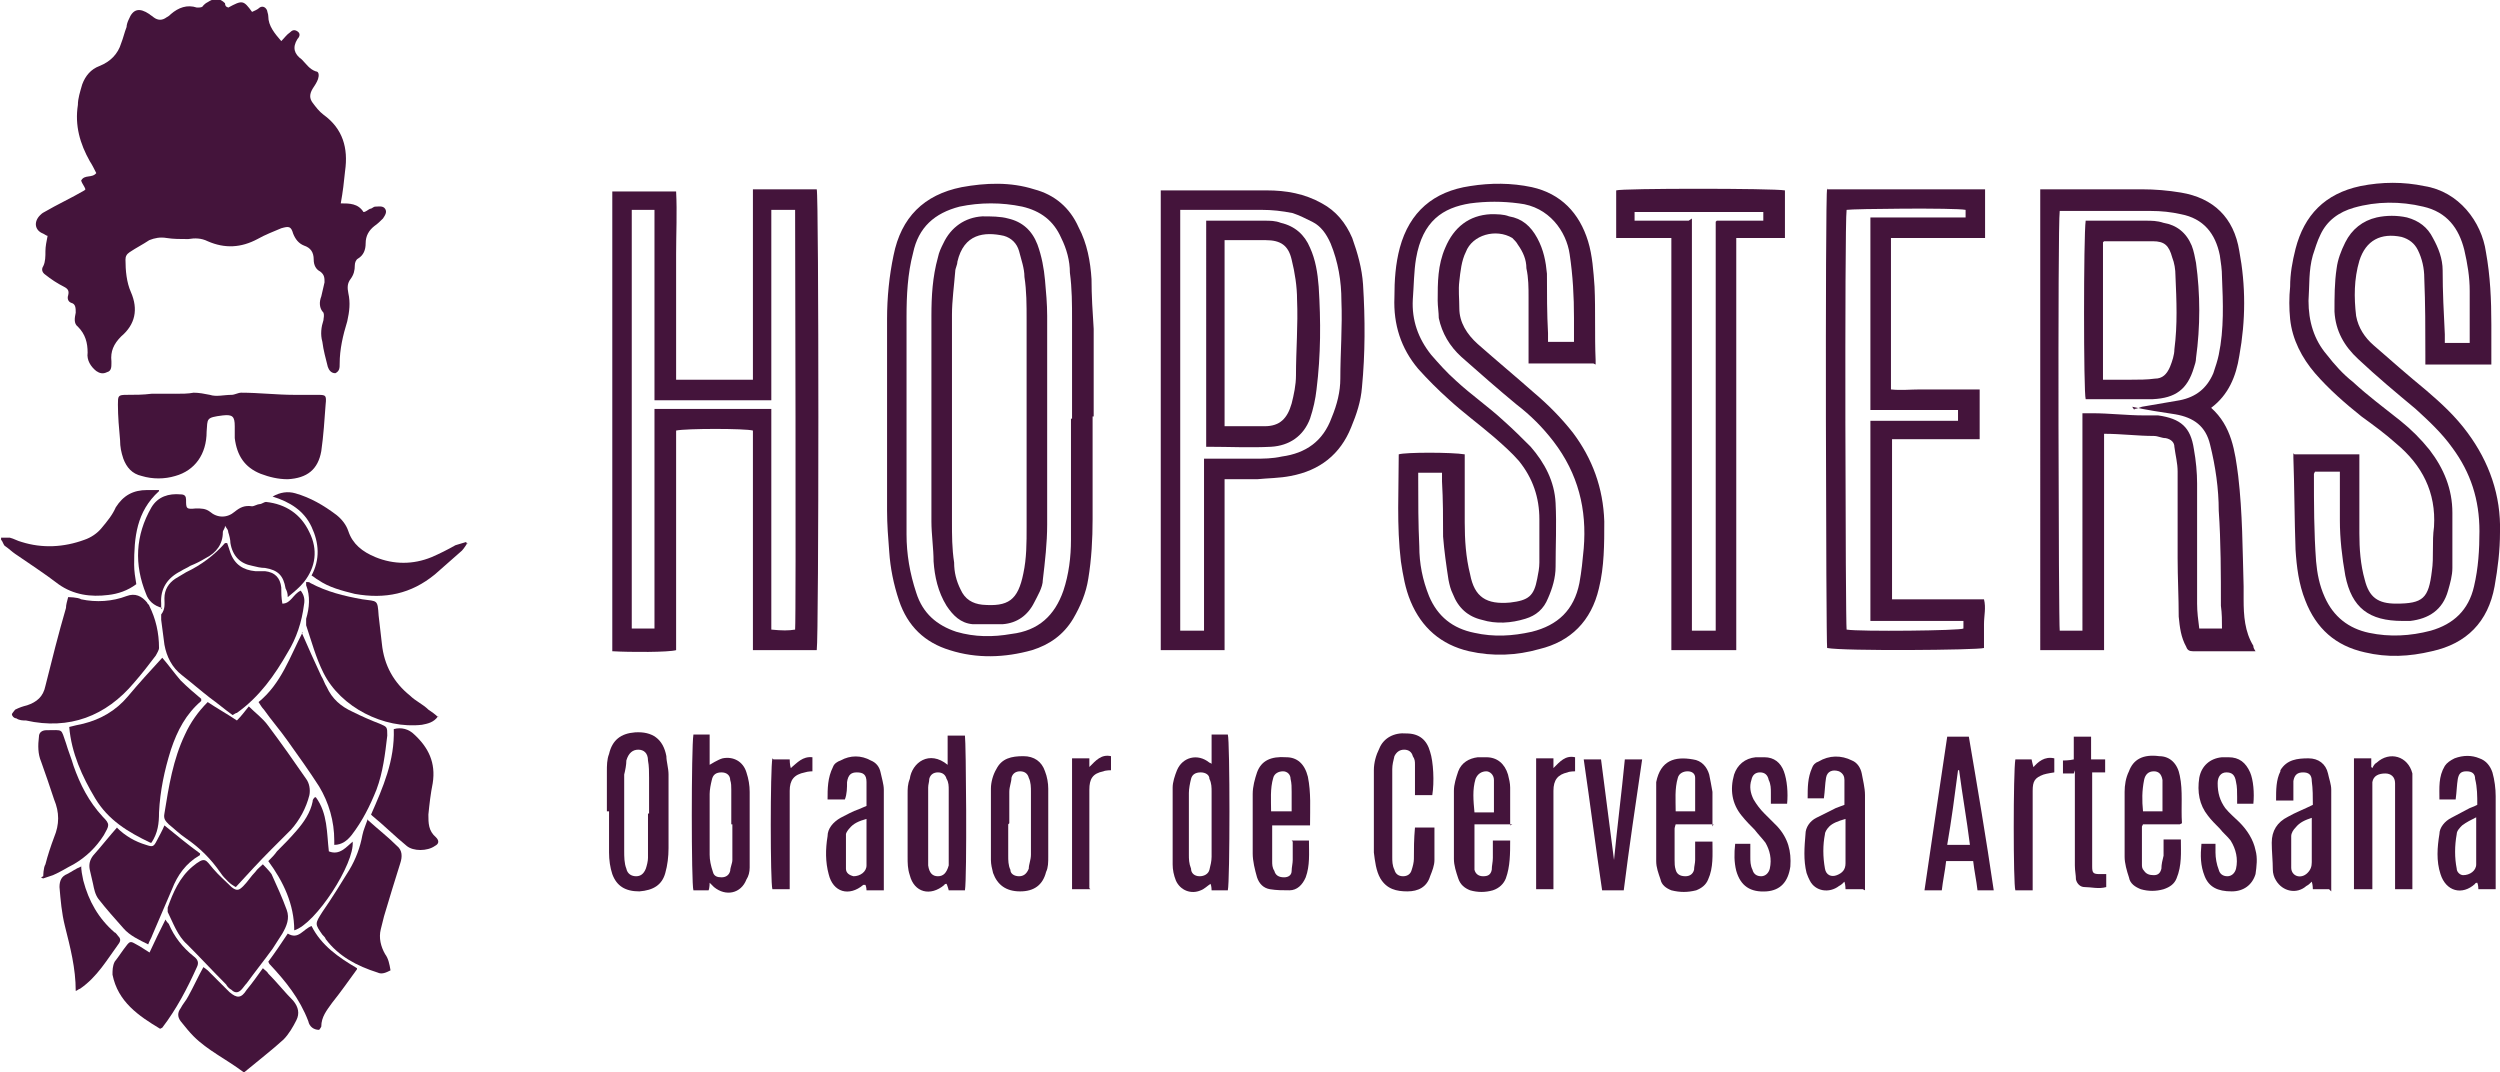 <svg xmlns="http://www.w3.org/2000/svg" id="Capa_1" data-name="Capa 1" viewBox="0 0 23.11 9.91"><defs><style>      .cls-1 {        fill: #44143b;      }    </style></defs><path class="cls-1" d="M2.11,.07C2.24,0,2.25,0,2.33,.11c.02-.01,.05-.02,.07-.04,.03-.02,.06,0,.07,.03,0,.01,.01,.03,.01,.05,0,.09,.06,.16,.12,.23,.03-.03,.05-.06,.08-.08,.02-.02,.04-.03,.07-.01,.03,.02,.02,.05,0,.07-.05,.08-.03,.14,.04,.19,.04,.04,.07,.09,.13,.11,.03,0,.03,.04,.02,.07-.01,.03-.03,.06-.05,.09-.03,.05-.03,.09,0,.13,.03,.04,.06,.08,.1,.11,.18,.13,.23,.31,.2,.52-.01,.1-.02,.19-.04,.3,.08,0,.16,0,.21,.08,.02,0,.04-.02,.06-.03,.02,0,.03-.02,.05-.02,.03,0,.07-.01,.09,.02,.02,.03,0,.06-.02,.09-.02,.02-.05,.05-.08,.07-.05,.04-.08,.09-.08,.16,0,.06-.02,.11-.07,.14-.02,.01-.03,.04-.03,.06,0,.05-.01,.09-.04,.13-.03,.04-.03,.08-.02,.13,.02,.09,.01,.17-.01,.26-.04,.13-.07,.26-.07,.39,0,.04,0,.07-.04,.09-.04,0-.06-.03-.07-.06-.02-.08-.04-.15-.05-.23-.02-.07-.01-.14,.01-.2,0-.02,.01-.04,0-.07-.04-.04-.04-.1-.02-.15,.01-.04,.02-.09,.03-.13,0-.04,0-.07-.04-.1-.04-.02-.06-.06-.06-.11,0-.07-.03-.11-.09-.13-.05-.02-.08-.06-.1-.11-.02-.07-.04-.07-.11-.05-.07,.03-.15,.06-.22,.1-.15,.08-.3,.09-.46,.02-.06-.03-.12-.03-.18-.02-.07,0-.14,0-.2-.01-.06-.01-.11,0-.16,.02-.06,.04-.12,.07-.18,.11-.03,.02-.04,.04-.04,.07,0,.1,.01,.21,.05,.3,.07,.16,.04,.3-.09,.41-.07,.07-.1,.14-.09,.23,0,0,0,.02,0,.02,0,.03,0,.07-.04,.08-.04,.02-.07,.01-.1-.01-.05-.04-.09-.1-.08-.17,0-.09-.02-.17-.09-.24-.04-.03-.03-.08-.02-.13,0-.04,0-.08-.04-.09-.03-.01-.04-.04-.03-.07,.01-.04,0-.06-.04-.08-.06-.03-.12-.07-.17-.11-.03-.02-.04-.05-.02-.08,.02-.04,.02-.09,.02-.14,0-.04,.01-.09,.02-.14-.01,0-.02-.01-.04-.02-.08-.03-.09-.11-.03-.17,.01-.01,.02-.02,.04-.03,.12-.07,.25-.13,.37-.2,0,0,0,0,.01-.01-.01-.03-.03-.05-.04-.08,.03-.06,.1-.02,.14-.07-.02-.04-.04-.08-.06-.11-.09-.16-.14-.33-.11-.52,0-.06,.02-.12,.04-.19,.03-.08,.08-.14,.16-.17,.1-.04,.17-.11,.2-.21,.02-.05,.03-.1,.05-.15,0-.02,.01-.05,.02-.07,.04-.1,.1-.11,.19-.05,.01,.01,.03,.02,.04,.03,.04,.03,.08,.03,.12,0,.02-.01,.03-.02,.04-.03,.07-.06,.15-.09,.24-.06,.03,0,.05,0,.06-.02,.01-.01,.02-.02,.04-.03,.06-.04,.11-.04,.16,.01,0,0,0,.02,.01,.03Z"></path><path class="cls-1" d="M6.25,3.51h.71c0-.08,0-.17,0-.25,0-.08,0-.16,0-.25v-1c0-.08,0-.17,0-.26h.59c.02,.05,.02,4.14,0,4.26h-.59V3.98c-.07-.02-.62-.02-.71,0v2.03c-.07,.02-.42,.02-.59,.01,0,0,0,0,0,0,0,0,0,0,0,0,0-1.39,0-2.78,0-4.17,0-.02,0-.05,0-.08h.59c.01,.19,0,.39,0,.58,0,.19,0,.39,0,.58v.59Zm-.41-1.57s0,.05,0,.07c0,1.27,0,2.54,0,3.8,0,0,0,0,0,0,0,0,0,0,0,0,.07,0,.14,0,.21,0V3.78h1.08v2.04c.1,.01,.16,.01,.22,0,.01-.11,0-3.82,0-3.88h-.22v1.76h-1.08V1.94h-.23Z"></path><path class="cls-1" d="M21.21,4.2h.6s0,.06,0,.09c0,.21,0,.43,0,.64,0,.14,.01,.29,.05,.43,.04,.16,.12,.22,.29,.22,.25,0,.3-.05,.33-.3,.02-.13,0-.27,.02-.41,.02-.32-.11-.57-.35-.77-.1-.09-.21-.17-.32-.25-.15-.12-.3-.25-.43-.4-.12-.14-.21-.31-.23-.5-.01-.1-.01-.2,0-.3,0-.12,.02-.23,.05-.35,.08-.31,.27-.51,.6-.58,.2-.04,.4-.04,.59,0,.32,.05,.53,.33,.57,.61,.04,.22,.05,.44,.05,.67,0,.12,0,.24,0,.37-.2,0-.4,0-.61,0,0-.04,0-.06,0-.09,0-.24,0-.47-.01-.71,0-.09-.02-.18-.06-.26-.03-.06-.08-.1-.15-.12-.19-.04-.33,.03-.39,.22-.05,.17-.05,.34-.03,.51,.02,.11,.08,.2,.16,.27,.16,.14,.32,.28,.49,.42,.14,.12,.27,.24,.38,.39,.2,.27,.31,.58,.3,.92,0,.17-.02,.33-.05,.5-.06,.33-.26,.53-.58,.6-.21,.05-.41,.06-.62,.01-.27-.06-.45-.22-.55-.48-.06-.15-.08-.31-.09-.47-.01-.28-.01-.57-.02-.85,0-.01,0-.02,0-.04Zm.18,.18c0,.28,0,.54,.02,.81,.01,.11,.03,.22,.08,.33,.08,.18,.22,.29,.41,.33,.19,.04,.38,.03,.57-.02,.21-.06,.35-.19,.4-.41,.04-.17,.05-.34,.05-.51,0-.29-.08-.54-.25-.77-.1-.14-.22-.25-.34-.36-.18-.15-.36-.3-.53-.46-.13-.12-.21-.26-.22-.44,0-.13,0-.27,.02-.4,.01-.08,.04-.16,.08-.24,.06-.12,.16-.2,.29-.23,.09-.02,.19-.02,.28,0,.11,.03,.19,.09,.24,.19,.05,.09,.09,.19,.09,.3,0,.2,.01,.39,.02,.59,0,.03,0,.06,0,.08h.23s0-.04,0-.05c0-.14,0-.29,0-.43,0-.13-.02-.25-.05-.38-.05-.2-.16-.35-.38-.4-.21-.05-.43-.05-.64,.01-.14,.04-.25,.12-.31,.25-.03,.06-.05,.13-.07,.19-.04,.14-.03,.28-.04,.42,0,.19,.05,.36,.17,.5,.07,.09,.15,.18,.24,.25,.14,.13,.29,.24,.44,.36,.1,.08,.19,.17,.27,.27,.13,.17,.21,.36,.21,.58,0,.17,0,.34,0,.51,0,.07-.02,.14-.04,.21-.05,.18-.18,.26-.35,.28-.02,0-.05,0-.07,0-.31,0-.47-.12-.53-.42-.03-.17-.05-.34-.05-.51,0-.13,0-.25,0-.38,0-.02,0-.05,0-.07h-.23Z"></path><path class="cls-1" d="M14.73,3.36h-.6s0-.05,0-.08c0-.18,0-.35,0-.53,0-.09,0-.18-.02-.27,0-.08-.03-.15-.08-.22-.01-.02-.03-.04-.05-.06-.15-.09-.37-.03-.43,.13-.04,.08-.05,.18-.06,.27-.01,.08,0,.16,0,.25,0,.13,.07,.24,.17,.33,.17,.15,.35,.3,.52,.45,.13,.11,.25,.23,.36,.37,.18,.24,.28,.51,.29,.82,0,.21,0,.42-.05,.62-.07,.3-.26,.49-.55,.56-.21,.06-.43,.07-.65,.02-.26-.06-.44-.22-.54-.46-.05-.12-.07-.24-.09-.37-.04-.33-.02-.66-.02-.99,.06-.02,.49-.02,.61,0,0,.03,0,.05,0,.08,0,.18,0,.37,0,.55,0,.16,.01,.32,.05,.48,.04,.21,.15,.28,.37,.26,.17-.02,.22-.06,.25-.22,.01-.05,.02-.1,.02-.15,0-.13,0-.27,0-.4,0-.2-.06-.38-.19-.54-.07-.08-.15-.15-.23-.22-.14-.12-.29-.23-.42-.35-.1-.09-.19-.18-.28-.28-.16-.19-.23-.41-.22-.66,0-.16,.01-.31,.05-.46,.09-.33,.31-.52,.65-.57,.19-.03,.38-.03,.57,.01,.27,.06,.44,.24,.52,.5,.04,.13,.05,.28,.06,.42,.01,.22,0,.45,.01,.68,0,.01,0,.02,0,.04Zm-1.62,1.02s0,.03,0,.05c0,.21,0,.41,.01,.62,0,.16,.03,.31,.09,.46,.08,.19,.22,.3,.42,.34,.18,.04,.35,.03,.53-.01,.24-.06,.39-.2,.44-.45,.02-.11,.03-.21,.04-.32,.03-.36-.05-.69-.28-.99-.1-.13-.21-.24-.34-.34-.17-.14-.34-.29-.51-.44-.11-.1-.18-.22-.21-.36,0-.05-.01-.11-.01-.16,0-.17,0-.33,.07-.49,.08-.19,.22-.3,.42-.31,.06,0,.12,0,.17,.02,.12,.02,.2,.09,.26,.2,.06,.11,.08,.22,.09,.33,0,.18,0,.37,.01,.55,0,.03,0,.06,0,.08h.24c0-.08,0-.15,0-.22,0-.2-.01-.39-.04-.59-.03-.21-.19-.44-.47-.47-.15-.02-.3-.02-.45,0-.25,.04-.44,.16-.5,.51-.02,.12-.02,.25-.03,.38-.01,.19,.05,.36,.17,.51,.07,.08,.14,.16,.23,.24,.14,.13,.3,.24,.44,.37,.09,.08,.17,.16,.25,.24,.13,.15,.22,.32,.23,.52,.01,.2,0,.39,0,.59,0,.1-.03,.2-.07,.29-.04,.1-.11,.16-.21,.19-.13,.04-.27,.05-.4,.01-.13-.03-.22-.11-.27-.24-.02-.04-.03-.08-.04-.13-.02-.13-.04-.27-.05-.4,0-.17,0-.34-.01-.51,0-.03,0-.06,0-.08h-.22Z"></path><path class="cls-1" d="M20.83,6.02c-.2,0-.38,0-.56,0-.03,0-.05-.01-.06-.04-.05-.09-.06-.18-.07-.28,0-.18-.01-.36-.01-.54,0-.27,0-.53,0-.8,0-.08-.02-.15-.03-.23,0-.04-.03-.07-.08-.08-.04,0-.07-.02-.11-.02-.15,0-.3-.02-.46-.02,0,.08,0,.17,0,.25,0,.08,0,.17,0,.25v1.5c-.2,0-.39,0-.59,0V1.75s.05,0,.07,0c.29,0,.58,0,.87,0,.12,0,.24,.01,.36,.03,.3,.05,.49,.23,.54,.54,.06,.32,.06,.64,0,.97-.03,.19-.1,.36-.26,.48,.19,.17,.22,.4,.25,.63,.04,.34,.04,.68,.05,1.02,0,.04,0,.08,0,.12,0,.15,.01,.3,.09,.43,0,.01,0,.02,.02,.05Zm-1.1-2.23s0,0,0-.01c.02,0,.04-.01,.07-.02,.12-.02,.23-.04,.35-.06,.15-.03,.25-.11,.31-.25,.02-.06,.04-.12,.05-.17,.05-.24,.04-.48,.03-.72,0-.07-.01-.13-.02-.2-.04-.2-.15-.34-.36-.38-.09-.02-.18-.03-.28-.03-.26,0-.53,0-.79,0-.02,0-.03,0-.05,0-.02,.14-.01,3.83,0,3.88h.21V3.82s.06,0,.09,0c.16,0,.32,.02,.48,.02,.04,0,.08,0,.13,0,.21,.03,.3,.11,.33,.31,.02,.11,.03,.22,.03,.32,0,.37,0,.74,0,1.11,0,.08,.01,.15,.02,.23h.21c0-.07,0-.14-.01-.21,0-.29,0-.59-.02-.88,0-.2-.03-.41-.08-.61-.04-.17-.15-.25-.32-.28-.13-.02-.27-.04-.4-.07Z"></path><path class="cls-1" d="M16.89,1.75h1.46v.45c-.29,0-.58,0-.87,0v1.4c.09,.01,.18,0,.27,0,.09,0,.18,0,.27,0s.18,0,.28,0v.46h-.81v1.48h.85c.02,.08,0,.15,0,.23,0,.07,0,.15,0,.22-.06,.02-1.3,.03-1.45,0-.01-.06-.02-4.15,0-4.26Zm.41,.26h.87v-.07c-.1-.02-1.04-.01-1.1,0-.02,.14-.01,3.82,0,3.88,.12,.02,1.06,.01,1.08-.01,0-.02,0-.04,0-.07h-.86v-1.85h.81v-.1h-.81v-1.78Z"></path><path class="cls-1" d="M15.45,2.2h-.51v-.44c.05-.02,1.45-.02,1.56,0v.44h-.45v3.81h-.6V2.2Zm.19-.18v3.81h.22s0-.01,0-.01c0,0,0,0,0,0,0,0,0-.01,0-.02,0-1.24,0-2.47,0-3.71,0,0,0-.01,0-.02,0,0,0-.01,0-.02,0,0,0,0,0,0,0,0,0,0,0,0,0,0,0,0,0,0,0,0,0,0,.01-.01h.43s0-.03,0-.04c0-.01,0-.02,0-.04h-1.19s0,.05,0,.08h.5Z"></path><path class="cls-1" d="M11.32,4.42v1.59h-.59V1.76s.04,0,.06,0c.31,0,.61,0,.92,0,.18,0,.35,.03,.51,.12,.13,.07,.22,.18,.28,.32,.05,.14,.09,.28,.1,.43,.02,.32,.02,.64-.01,.95-.01,.13-.05,.25-.1,.37-.1,.25-.29,.4-.56,.45-.1,.02-.21,.02-.31,.03-.09,0-.19,0-.3,0Zm-.41-2.48v3.89c.08,0,.15,0,.22,0,0-.18,0-.36,0-.53,0-.18,0-.36,0-.53,0-.17,0-.35,0-.53,.16,0,.32,0,.47,0,.08,0,.16,0,.25-.02,.22-.03,.38-.14,.46-.36,.05-.12,.08-.24,.08-.36,0-.24,.02-.48,.01-.72,0-.18-.03-.36-.1-.53-.04-.09-.09-.16-.17-.2-.06-.03-.12-.06-.18-.08-.1-.02-.19-.03-.29-.03-.23,0-.46,0-.68,0-.02,0-.05,0-.08,0Z"></path><path class="cls-1" d="M10.1,3.85c0,.32,0,.64,0,.95,0,.18-.01,.37-.04,.55-.02,.13-.07,.25-.14,.37-.09,.15-.22,.24-.38,.29-.25,.07-.51,.08-.76,0-.23-.07-.39-.22-.47-.46-.05-.15-.08-.3-.09-.45-.01-.13-.02-.25-.02-.38,0-.59,0-1.18,0-1.77,0-.2,.02-.4,.06-.59,.07-.35,.28-.56,.63-.63,.22-.04,.45-.05,.67,.02,.19,.05,.33,.17,.41,.35,.08,.15,.11,.32,.12,.48,0,.15,.01,.31,.02,.46,0,.27,0,.54,0,.81Zm-.19,.02h0c0-.3,0-.6,0-.91,0-.15,0-.29-.02-.44,0-.11-.03-.22-.08-.32-.07-.16-.19-.25-.36-.29-.19-.04-.39-.04-.58,0-.23,.06-.38,.19-.43,.43-.05,.19-.06,.39-.06,.59,0,.34,0,.68,0,1.02,0,.33,0,.66,0,.99,0,.18,.03,.36,.09,.54,.06,.19,.19,.3,.37,.36,.17,.05,.34,.05,.51,.02,.25-.03,.4-.17,.48-.4,.05-.15,.07-.31,.07-.47,0-.37,0-.75,0-1.12Z"></path><path class="cls-1" d="M2.3,6.53c.06,.06,.13,.11,.18,.18,.12,.16,.24,.33,.35,.49,.03,.04,.04,.1,.03,.15-.03,.12-.09,.23-.17,.32-.06,.06-.12,.12-.18,.18-.11,.11-.22,.23-.33,.35-.02-.01-.05-.03-.07-.05-.03-.03-.05-.05-.07-.08-.09-.13-.19-.23-.32-.32-.06-.04-.11-.09-.16-.13-.03-.03-.05-.05-.04-.1,.04-.25,.08-.5,.19-.73,.05-.11,.12-.21,.21-.3,.09,.06,.18,.11,.27,.17,.04-.04,.07-.08,.11-.13Z"></path><path class="cls-1" d="M2.1,5.02s.02,.06,.03,.09c.04,.11,.12,.16,.23,.17,.03,0,.06,0,.09,0,.09,.01,.14,.06,.15,.15,0,.05,0,.09,.01,.15,.08,0,.1-.09,.17-.12,.03,.04,.04,.08,.03,.13-.02,.16-.07,.31-.15,.44-.12,.21-.26,.41-.47,.56-.01,0-.02,.01-.04,.02-.07-.05-.14-.11-.21-.16-.09-.07-.17-.14-.26-.21-.09-.07-.14-.17-.16-.28-.01-.08-.02-.15-.03-.23,0-.02,0-.04,0-.05,.04-.05,.03-.1,.03-.15,0-.08,.04-.14,.1-.18,.03-.02,.07-.04,.1-.06q.21-.1,.36-.27Z"></path><path class="cls-1" d="M1.62,3.64c.06,0,.12,0,.17-.01,.05,0,.1,.01,.15,.02,.06,.02,.13,0,.2,0,.03,0,.06-.02,.09-.02,.16,0,.33,.02,.49,.02,.07,0,.14,0,.21,0,.08,0,.09,0,.08,.09-.01,.14-.02,.29-.04,.43-.03,.17-.13,.25-.31,.26-.09,0-.17-.02-.25-.05-.15-.06-.22-.17-.24-.33,0-.04,0-.07,0-.11,0-.09-.02-.11-.11-.1-.16,.02-.14,.03-.15,.15,0,.21-.11,.36-.29,.41-.1,.03-.21,.03-.31,0-.09-.02-.14-.08-.17-.16-.02-.06-.03-.11-.03-.17-.01-.11-.02-.22-.02-.33,0-.08,0-.09,.08-.09,.08,0,.15,0,.23-.01,.07,0,.15,0,.22,0,0,0,0,0,0,0Z"></path><path class="cls-1" d="M1.39,7.79c-.21-.1-.39-.21-.51-.41-.12-.2-.22-.42-.24-.66,.04-.01,.08-.02,.13-.03,.16-.04,.3-.12,.41-.25,.1-.12,.21-.24,.32-.36,.06,.07,.11,.14,.17,.21,.06,.06,.13,.12,.19,.17,0,0,0,.01,0,.02-.14,.12-.22,.27-.28,.45-.06,.19-.1,.38-.11,.58,0,.1-.01,.19-.07,.28Z"></path><path class="cls-1" d="M2.79,5.85c.06,.14,.12,.27,.18,.4,.02,.03,.03,.07,.05,.1,.05,.11,.13,.18,.24,.23,.08,.04,.17,.08,.25,.11,.07,.03,.07,.03,.07,.11-.02,.17-.04,.34-.1,.5-.06,.15-.13,.29-.23,.42-.04,.05-.09,.09-.16,.09,0-.01,0-.03,0-.04,0-.18-.05-.35-.14-.5-.09-.14-.19-.28-.29-.42-.07-.1-.15-.19-.22-.29-.02-.02-.03-.04-.05-.07,.21-.17,.29-.42,.41-.65Z"></path><path class="cls-1" d="M.63,5.52s.09,0,.12,.02c.14,.03,.29,.02,.42-.03,.08-.03,.14,0,.19,.06,0,.01,.02,.02,.02,.03,.06,.12,.09,.25,.09,.39,0,.02-.02,.05-.03,.07-.06,.08-.13,.17-.2,.25-.26,.31-.6,.44-1,.35-.03,0-.06,0-.09-.02-.02,0-.04-.02-.04-.04,0,0,.02-.03,.03-.04,.04-.02,.07-.03,.11-.04,.09-.03,.15-.08,.17-.18,.06-.24,.12-.48,.19-.72,0-.03,.01-.06,.02-.1Z"></path><path class="cls-1" d="M1.5,5.62c-.08-.02-.13-.07-.15-.13-.11-.27-.1-.54,.05-.8,.06-.1,.16-.13,.27-.12,.04,0,.05,.02,.05,.05,0,.08,0,.09,.09,.08,.05,0,.09,0,.13,.03,.07,.06,.16,.06,.23,0,.05-.04,.09-.06,.16-.05,.02,0,.05-.02,.07-.02,.02,0,.04-.02,.06-.02,.18,.02,.32,.11,.4,.28,.08,.16,.06,.32-.05,.46-.04,.05-.09,.09-.15,.14,0-.04-.01-.06-.02-.08-.02-.12-.07-.17-.19-.19-.04,0-.08-.01-.12-.02-.11-.02-.18-.09-.2-.21,0-.03-.01-.07-.02-.1,0-.02-.01-.03-.03-.06,0,.03-.02,.04-.02,.06,0,.11-.06,.19-.16,.24-.05,.03-.09,.05-.14,.07-.03,.02-.06,.03-.09,.05-.12,.06-.19,.16-.18,.3,0,.01,0,.03,0,.05Z"></path><path class="cls-1" d="M2.43,7.99s.06,.06,.08,.09c.05,.11,.1,.22,.14,.33,.03,.08,0,.15-.04,.22-.03,.05-.06,.09-.09,.14-.08,.11-.16,.21-.24,.32-.02,.02-.03,.04-.05,.06-.03,.03-.06,.03-.09,0-.02-.01-.04-.03-.05-.05-.12-.12-.24-.25-.36-.37-.09-.08-.13-.2-.18-.3,0-.01,0-.03,0-.04,.05-.14,.11-.28,.23-.38,.12-.1,.12-.06,.19,.02,.05,.06,.11,.11,.17,.17,.05,.04,.07,.03,.11-.01,.04-.04,.07-.09,.11-.13,.02-.03,.05-.05,.08-.08Z"></path><path class="cls-1" d="M4.05,6.62c-.04,.06-.1,.07-.15,.08-.35,.04-.75-.16-.91-.48-.07-.14-.11-.29-.16-.44,0-.02,0-.04,0-.06,.03-.1,.04-.21,0-.31,0,0,0-.01,0-.03,.02,0,.03,0,.04,.01,.15,.08,.31,.12,.48,.15,.14,.02,.14,0,.15,.15,.01,.09,.02,.17,.03,.26,.02,.2,.11,.36,.26,.48,.05,.05,.12,.08,.17,.13,.03,.02,.06,.04,.09,.07Z"></path><path class="cls-1" d="M2.25,9.91c-.16-.12-.33-.2-.46-.33-.04-.04-.08-.09-.12-.14-.03-.04-.03-.08,0-.12,.02-.04,.05-.07,.07-.11,.05-.09,.09-.18,.14-.27,0,0,.03,.02,.04,.03,.07,.07,.13,.13,.2,.2,.07,.06,.11,.06,.16-.02,.05-.06,.1-.13,.15-.2,.02,.02,.04,.03,.05,.05,.08,.08,.15,.17,.23,.25,.05,.06,.06,.12,.03,.18-.03,.06-.07,.13-.12,.18-.11,.1-.24,.2-.36,.3Z"></path><path class="cls-1" d="M1.08,7.65c.08,.08,.17,.13,.27,.16,.06,.02,.07,.02,.1-.04,.02-.04,.05-.09,.07-.14,.11,.09,.22,.18,.33,.26,0,0,0,.02-.01,.02-.12,.07-.2,.18-.25,.31-.06,.14-.12,.28-.18,.42-.01,.03-.03,.06-.04,.09-.08-.04-.17-.08-.23-.15-.08-.09-.16-.18-.23-.27-.03-.04-.04-.09-.05-.14-.01-.04-.02-.09-.03-.13-.01-.05,0-.09,.03-.13,.08-.09,.15-.18,.23-.27Z"></path><path class="cls-1" d="M3.4,7.58c.1,.09,.19,.16,.27,.24,.05,.04,.05,.1,.03,.16-.05,.16-.1,.32-.15,.49-.01,.04-.02,.08-.03,.12-.02,.08,0,.16,.04,.23,.03,.04,.04,.09,.05,.15-.04,.02-.08,.04-.12,.02-.19-.06-.36-.15-.48-.31,0-.01-.02-.03-.03-.04-.07-.1-.07-.1,0-.21,.09-.13,.17-.26,.25-.39,.06-.1,.1-.21,.12-.32,.01-.05,.03-.09,.05-.15Z"></path><path class="cls-1" d="M1.47,4.54c-.21,.19-.23,.43-.23,.68,0,.06,.01,.12,.02,.18-.08,.06-.17,.09-.26,.1-.16,.02-.32,0-.46-.1-.13-.1-.27-.19-.4-.28-.03-.02-.06-.05-.09-.07-.02-.01-.02-.04-.04-.06,0,0,0-.01,0-.02,.03,0,.05,0,.08,0,.04,.01,.07,.03,.11,.04,.19,.06,.39,.05,.58-.02,.06-.02,.12-.06,.16-.11,.05-.06,.1-.12,.13-.19,.07-.11,.16-.16,.29-.16,.04,0,.07,0,.11,0Z"></path><path class="cls-1" d="M4.32,5.02s-.03,.05-.05,.07c-.08,.07-.17,.15-.25,.22-.22,.18-.46,.23-.74,.18-.12-.03-.24-.06-.34-.13-.02-.01-.04-.03-.06-.04,.08-.15,.07-.3,0-.45-.07-.15-.2-.23-.36-.28,.07-.04,.14-.05,.21-.03,.14,.04,.26,.11,.38,.2,.05,.04,.09,.09,.11,.15,.04,.12,.13,.19,.25,.24,.17,.07,.35,.07,.52,0,.07-.03,.15-.07,.22-.11,.03-.01,.07-.02,.1-.03,0,0,0,.01,.01,.02Z"></path><path class="cls-1" d="M5.61,7.5c0-.12,0-.24,0-.37,0-.05,0-.11,.02-.16,.03-.13,.11-.19,.24-.2,.16-.01,.26,.06,.29,.22,0,.05,.02,.11,.02,.17,0,.23,0,.45,0,.68,0,.08-.01,.16-.03,.23-.03,.11-.11,.16-.24,.17-.13,0-.21-.05-.25-.16-.02-.06-.03-.13-.03-.2,0-.13,0-.25,0-.38Zm.39,.02s0,0,0,0c0-.11,0-.22,0-.33,0-.05,0-.11-.01-.16,0-.07-.04-.1-.09-.1-.05,0-.09,.03-.11,.1,0,.04-.01,.09-.02,.13,0,.23,0,.47,0,.7,0,.06,0,.12,.02,.17,.01,.05,.05,.07,.09,.07,.04,0,.07-.02,.09-.07,.01-.03,.02-.07,.02-.1,0-.14,0-.28,0-.41Z"></path><path class="cls-1" d="M8.77,8.23s-.01-.04-.02-.06c0,0-.02,0-.02,.01-.13,.11-.28,.07-.32-.09-.02-.06-.02-.11-.02-.17,0-.19,0-.39,0-.58,0-.05,0-.09,.02-.14,.02-.15,.18-.27,.35-.13v-.27h.16c.01,.06,.02,1.31,0,1.43-.02,0-.05,0-.07,0-.03,0-.05,0-.08,0Zm0-.61s0,0,0,0c0-.11,0-.21,0-.32,0-.03,0-.07-.02-.1-.01-.04-.04-.06-.08-.06-.04,0-.07,.02-.08,.06,0,.03-.01,.05-.01,.08,0,.22,0,.43,0,.65,0,.02,0,.05,0,.07,.01,.07,.04,.1,.09,.1,.05,0,.08-.03,.1-.1,0-.04,0-.07,0-.11,0-.09,0-.18,0-.27Z"></path><path class="cls-1" d="M11.2,7.07v-.28h.15c.02,.06,.02,1.36,0,1.44h-.15s0-.04-.01-.06c-.03,.02-.06,.05-.09,.06-.09,.04-.19,0-.23-.09-.02-.05-.03-.1-.03-.15,0-.24,0-.47,0-.71,0-.05,.02-.11,.04-.16,.05-.12,.19-.16,.3-.07,0,0,.01,0,.03,.02Zm0,.55h0c0-.1,0-.2,0-.3,0-.04,0-.08-.02-.12,0-.04-.04-.06-.08-.06-.05,0-.08,.02-.09,.06-.01,.04-.02,.09-.02,.13,0,.19,0,.38,0,.57,0,.04,0,.08,.02,.13,0,.04,.03,.07,.08,.07,.04,0,.08-.02,.09-.06,.01-.04,.02-.08,.02-.12,0-.1,0-.2,0-.29Z"></path><path class="cls-1" d="M6.56,8.16s0,.05-.01,.07h-.14c-.02-.05-.02-1.32,0-1.44h.15v.28s.08-.05,.12-.06c.1-.02,.19,.03,.22,.13,.02,.06,.03,.12,.03,.18,0,.23,0,.47,0,.7,0,.04-.01,.08-.03,.11-.05,.13-.19,.16-.3,.07,0,0-.02-.02-.03-.03Zm.2-.54s0,0,0,0c0-.11,0-.21,0-.32,0-.03,0-.06-.01-.09,0-.04-.03-.07-.08-.07-.05,0-.08,.02-.09,.07-.01,.04-.02,.09-.02,.13,0,.19,0,.37,0,.56,0,.05,.01,.1,.03,.16,.01,.04,.04,.05,.08,.05,.04,0,.07-.02,.08-.06,0-.03,.02-.07,.02-.1,0-.11,0-.22,0-.33Z"></path><path class="cls-1" d="M1.38,8.81c.05-.11,.1-.21,.15-.31,.01,.02,.02,.03,.03,.04,.05,.12,.13,.22,.23,.3,.04,.03,.05,.06,.03,.1-.09,.2-.19,.39-.32,.56,0,0,0,0-.02,.01-.2-.12-.39-.25-.44-.5,0-.04,0-.08,.02-.12,.04-.05,.07-.1,.11-.15,.03-.04,.04-.04,.09-.01,.04,.02,.08,.05,.13,.08Z"></path><path class="cls-1" d="M13.1,7.65h.16c0,.1,0,.2,0,.3,0,.05-.02,.1-.04,.15-.03,.1-.11,.14-.21,.14-.1,0-.19-.02-.25-.12-.04-.07-.05-.16-.06-.24,0-.25,0-.51,0-.76,0-.07,.02-.14,.05-.2,.04-.1,.14-.15,.25-.14,.12,0,.19,.06,.22,.17,.03,.09,.04,.28,.02,.4h-.16s0-.06,0-.09c0-.06,0-.13,0-.19,0-.03,0-.05-.02-.08-.01-.04-.04-.06-.08-.06-.04,0-.07,.02-.09,.06-.01,.04-.02,.08-.02,.12,0,.27,0,.54,0,.81,0,.04,0,.08,.02,.12,.01,.04,.04,.06,.08,.06,.04,0,.07-.02,.08-.06,.01-.03,.02-.07,.02-.1,0-.09,0-.18,.01-.29Z"></path><path class="cls-1" d="M18.24,7.96h-.25c-.01,.09-.03,.18-.04,.27h-.16c.07-.48,.14-.95,.21-1.42h.2c.08,.47,.16,.94,.23,1.42-.03,0-.05,0-.06,0-.03,0-.06,0-.09,0-.01-.09-.03-.18-.04-.27Zm-.12-.84h-.02c-.03,.23-.06,.46-.1,.69h.21c-.03-.24-.07-.46-.1-.69Z"></path><path class="cls-1" d="M.4,8.1s0-.08,.02-.11c.02-.08,.05-.17,.08-.25,.05-.12,.05-.23,0-.35-.04-.12-.08-.24-.12-.35-.03-.07-.03-.15-.02-.23,0-.04,.03-.06,.07-.06,.16,0,.13-.02,.18,.12,.02,.07,.05,.14,.07,.21,.06,.17,.14,.33,.27,.47,.07,.07,.06,.08,.01,.17-.07,.11-.16,.2-.28,.27-.06,.03-.12,.07-.19,.1-.03,.01-.06,.02-.09,.03,0,0-.01,0-.02-.01Z"></path><path class="cls-1" d="M8.01,7.45c0-.08,0-.15,0-.22,0-.07-.03-.09-.09-.09-.05,0-.08,.02-.09,.09,0,.05,0,.11-.02,.16h-.16c0-.1,0-.2,.05-.3,.01-.03,.04-.05,.07-.06,.09-.05,.19-.05,.28,0,.05,.02,.08,.06,.09,.11,.01,.05,.03,.11,.03,.16,0,.3,0,.6,0,.91,0,0,0,0,0,.02h-.16s0-.03-.01-.05c0,0-.01,0-.02,0-.13,.11-.28,.07-.32-.1-.03-.11-.03-.23-.01-.35,0-.07,.05-.13,.12-.17,.06-.03,.11-.06,.17-.08,.02-.01,.05-.02,.07-.03Zm0,.12c-.07,.02-.12,.04-.16,.09-.01,.01-.03,.04-.03,.05,0,.11,0,.22,0,.32,0,.04,.03,.06,.07,.07,.06,0,.12-.04,.12-.1,0-.14,0-.28,0-.43Z"></path><path class="cls-1" d="M17.22,8.22h-.16s0-.04-.01-.07c-.02,.02-.03,.03-.05,.04-.09,.07-.22,.05-.27-.05-.01-.02-.02-.04-.03-.07-.03-.12-.02-.24-.01-.36,0-.06,.04-.12,.1-.15,.06-.03,.12-.06,.18-.09,.03-.01,.05-.02,.08-.03,0-.08,0-.15,0-.23,0-.03-.01-.06-.05-.08-.06-.02-.11,0-.12,.06-.01,.06-.01,.12-.02,.19h-.15c0-.1,0-.19,.04-.28,.01-.03,.03-.05,.06-.06,.1-.06,.21-.06,.31-.01,.05,.02,.08,.07,.09,.12,.01,.06,.03,.13,.03,.2,0,.28,0,.56,0,.84,0,.01,0,.02,0,.04Zm-.16-.65c-.07,.02-.12,.04-.15,.07-.02,.02-.04,.05-.04,.07-.02,.1-.02,.21,0,.32,.01,.06,.06,.08,.11,.06,.05-.02,.08-.05,.08-.11,0-.09,0-.17,0-.26,0-.05,0-.1,0-.15Z"></path><path class="cls-1" d="M22.9,7.44c0-.08,0-.16-.02-.24,0-.05-.03-.07-.08-.07-.05,0-.07,.02-.08,.07-.01,.06-.01,.12-.02,.19h-.15c0-.11-.01-.21,.05-.31,.02-.03,.05-.05,.09-.07,.08-.03,.16-.03,.23,0,.06,.02,.1,.07,.12,.13,.02,.07,.03,.15,.03,.22,0,.27,0,.54,0,.8,0,.02,0,.04,0,.06h-.16s0-.04-.01-.06c0,0-.02,0-.02,.01-.12,.11-.27,.07-.32-.09-.04-.12-.03-.25-.01-.37,0-.06,.05-.12,.11-.15,.06-.03,.11-.06,.17-.09,.03-.01,.05-.02,.09-.04Zm0,.11c-.06,.03-.1,.05-.14,.08-.02,.02-.05,.05-.05,.08-.02,.11-.02,.22,0,.32,0,.03,.03,.06,.06,.06,.06,0,.12-.04,.12-.1,0-.14,0-.29,0-.45Z"></path><path class="cls-1" d="M21.93,8.22h-.17c0-.4,0-.8,0-1.21,.03,0,.05,0,.06,0,.03,0,.06,0,.1,0,0,.03,0,.06,0,.08,0,0,0,0,.01,.01,.01-.02,.02-.04,.04-.05,.12-.11,.29-.06,.33,.1,0,.02,0,.05,0,.07,0,.32,0,.64,0,.96,0,.01,0,.02,0,.04h-.16s0-.06,0-.08c0-.28,0-.56,0-.83,0-.02,0-.05,0-.07,0-.06-.04-.09-.09-.09-.06,0-.11,.02-.12,.08,0,.03,0,.06,0,.09,0,.27,0,.55,0,.82v.09Z"></path><path class="cls-1" d="M3.43,7.53c.11-.25,.22-.5,.21-.79,.07-.02,.14,0,.19,.05,.13,.12,.2,.26,.17,.45-.02,.1-.03,.19-.04,.29,0,.08,0,.15,.07,.21,.03,.03,.03,.06-.01,.08-.07,.05-.2,.05-.26,0-.11-.09-.21-.19-.32-.28Z"></path><path class="cls-1" d="M2.92,7.37c.11,.15,.1,.33,.12,.5,.1,.04,.16-.04,.22-.09,.02,.2-.34,.76-.54,.82,0-.24-.1-.45-.24-.64,.03-.03,.06-.06,.08-.09,.06-.06,.12-.12,.18-.19,.07-.08,.13-.17,.15-.27,0-.01,0-.02,.02-.04Z"></path><path class="cls-1" d="M15.84,7.62h-.35s-.01,.03-.01,.04c0,.1,0,.2,0,.29,0,.03,0,.06,.01,.09,.01,.04,.04,.06,.09,.06,.04,0,.07-.02,.08-.06,0-.03,.01-.06,.01-.09,0-.06,0-.11,0-.17h.16c0,.12,.01,.24-.04,.35-.02,.05-.06,.08-.11,.1-.08,.02-.15,.02-.23,0-.05-.02-.09-.05-.1-.1-.02-.06-.04-.11-.04-.17,0-.23,0-.46,0-.68,0-.02,0-.03,0-.05,.04-.2,.17-.24,.34-.21,.08,.01,.13,.07,.15,.14,.01,.05,.02,.1,.03,.16,0,.11,0,.21,0,.32Zm-.17-.12s0-.04,0-.05c0-.06,0-.13,0-.19,0-.02,0-.05,0-.07,0-.04-.03-.06-.07-.06-.04,0-.08,.02-.09,.06-.03,.1-.02,.21-.02,.31h.19Z"></path><path class="cls-1" d="M21.53,8.22h-.15s0-.04-.01-.07c-.02,.02-.03,.03-.05,.04-.09,.08-.22,.05-.28-.05-.02-.03-.03-.07-.03-.1,0-.08-.01-.17-.01-.25,0-.11,.05-.19,.15-.24,.07-.04,.15-.07,.23-.11,0-.07,0-.15-.01-.22,0-.06-.03-.08-.08-.08-.05,0-.08,.02-.09,.08,0,.05,0,.09,0,.14,0,.01,0,.02,0,.04h-.16c0-.1,0-.19,.04-.27,0,0,0,0,0-.01,.06-.1,.16-.11,.26-.11,.09,0,.16,.05,.18,.14,.01,.05,.03,.1,.03,.15,0,.3,0,.6,0,.91,0,0,0,.02,0,.03Zm-.16-.66c-.06,.02-.11,.04-.15,.09-.02,.02-.04,.05-.04,.08,0,.1,0,.2,0,.29,0,.08,.09,.11,.15,.05,.03-.03,.04-.06,.04-.1,0-.12,0-.23,0-.35,0-.02,0-.04,0-.06Z"></path><path class="cls-1" d="M9.69,7.62c0,.1,0,.2,0,.3,0,.05,0,.1-.02,.14-.03,.12-.11,.18-.24,.18-.13,0-.21-.06-.25-.17-.01-.04-.02-.08-.02-.12,0-.22,0-.44,0-.66,0-.06,.02-.13,.05-.18,.05-.1,.14-.12,.25-.12,.1,0,.17,.05,.2,.14,.02,.05,.03,.11,.03,.16,0,.11,0,.21,0,.32h0Zm-.37,0c0,.1,0,.19,0,.29,0,.04,0,.09,.02,.13,0,.04,.04,.06,.08,.06,.04,0,.07-.02,.09-.07,0-.04,.02-.08,.02-.13,0-.19,0-.39,0-.58,0-.04,0-.09-.02-.13-.01-.04-.04-.06-.08-.06-.04,0-.07,.02-.08,.06,0,.04-.02,.08-.02,.13,0,.1,0,.2,0,.29Z"></path><path class="cls-1" d="M20.15,7.62h-.34s-.01,.02-.01,.02c0,.12,0,.23,0,.35,0,.02,0,.04,.02,.06,.02,.03,.05,.04,.09,.04,.04,0,.06-.02,.07-.06,0-.04,.01-.08,.02-.12,0-.05,0-.1,0-.15h.16c0,.12,.01,.24-.04,.36-.02,.05-.06,.08-.12,.1-.07,.02-.14,.02-.21,0-.05-.02-.1-.05-.11-.11-.02-.06-.04-.13-.04-.19,0-.2,0-.4,0-.6,0-.06,.01-.13,.04-.19,.04-.11,.13-.16,.28-.14,.1,0,.17,.07,.19,.18,.03,.14,.01,.29,.02,.44Zm-.16-.12c0-.07,0-.14,0-.21,0-.03,0-.05,0-.08-.01-.06-.04-.08-.08-.08-.05,0-.08,.03-.09,.08-.02,.1-.02,.19-.01,.29h.19Z"></path><path class="cls-1" d="M11.94,7.77h.16c0,.12,.01,.23-.03,.34-.03,.07-.08,.12-.15,.12-.06,0-.12,0-.18-.01-.06-.01-.1-.05-.12-.11-.02-.07-.04-.15-.04-.22,0-.18,0-.37,0-.55,0-.07,.02-.14,.04-.2,.04-.11,.13-.15,.27-.14,.1,0,.17,.06,.2,.18,.03,.15,.02,.29,.02,.45h-.35s0,.03,0,.04c0,.1,0,.19,0,.29,0,.03,0,.06,.02,.09,.01,.04,.04,.06,.09,.06,.04,0,.07-.02,.07-.06,0-.03,.01-.07,.01-.1,0-.05,0-.11,0-.17Zm0-.27c0-.06,0-.12,0-.18,0-.04,0-.08-.01-.12,0-.04-.03-.07-.07-.07-.04,0-.08,.02-.09,.06-.03,.1-.02,.21-.02,.31h.19Z"></path><path class="cls-1" d="M13.98,7.62h-.35s0,.04,0,.06c0,.1,0,.21,0,.31,0,.02,0,.03,0,.05,.01,.04,.04,.06,.08,.06,.04,0,.07-.01,.08-.06,0-.04,.01-.07,.01-.11,0-.05,0-.1,0-.16h.16c0,.12,0,.24-.04,.35-.02,.05-.06,.09-.12,.11-.07,.02-.14,.02-.21,0-.05-.02-.09-.05-.11-.11-.02-.06-.04-.12-.04-.18,0-.21,0-.42,0-.63,0-.06,.02-.12,.04-.18,.03-.08,.1-.12,.18-.13,.03,0,.05,0,.08,0,.1,0,.17,.06,.2,.16,.01,.04,.02,.08,.02,.12,0,.11,0,.23,0,.35Zm-.17-.12c0-.1,0-.2,0-.29,0-.05-.04-.08-.07-.08-.04,0-.08,.02-.1,.07-.03,.1-.02,.2-.01,.31h.18Z"></path><path class="cls-1" d="M20.33,7.8h.15s0,.06,0,.08c0,.05,.01,.11,.03,.16,.01,.04,.04,.06,.08,.06,.04,0,.07-.03,.08-.07,.02-.09,0-.18-.05-.26-.03-.04-.07-.07-.1-.11-.04-.04-.08-.08-.11-.12-.08-.1-.1-.22-.08-.35,.02-.11,.1-.18,.21-.19,.02,0,.04,0,.06,0,.1,0,.16,.05,.2,.14,.03,.07,.04,.19,.03,.29h-.15s0-.04,0-.06c0-.05,0-.1-.01-.14-.01-.07-.04-.09-.09-.09-.05,0-.08,.04-.08,.1,0,.09,.02,.16,.07,.23,.04,.05,.09,.09,.13,.13,.07,.07,.13,.16,.15,.26,.02,.07,.01,.15,0,.22-.03,.1-.11,.16-.22,.16-.13,0-.21-.04-.25-.14-.04-.1-.04-.19-.03-.3Z"></path><path class="cls-1" d="M3.3,8.96c-.08,.11-.15,.21-.23,.31-.05,.07-.1,.13-.1,.22,0,0-.01,.02-.02,.03-.05,0-.09-.03-.1-.08-.08-.21-.21-.37-.36-.53,0,0,0,0-.01-.02,.06-.08,.12-.17,.18-.26,.1,.06,.14-.04,.22-.07,.09,.18,.25,.29,.42,.39Z"></path><path class="cls-1" d="M16.02,7.8h.16s0,.08,0,.12c0,.04,0,.08,.02,.12,.01,.04,.04,.06,.08,.06,.04,0,.07-.03,.08-.07,.02-.09,0-.17-.04-.24-.03-.04-.07-.08-.1-.12-.04-.04-.08-.08-.12-.13-.09-.11-.11-.24-.07-.38,.03-.09,.1-.15,.2-.16,.03,0,.05,0,.08,0,.09,0,.15,.05,.18,.13,.03,.08,.04,.2,.03,.3h-.15s0-.07,0-.1c0-.04,0-.08-.02-.12-.01-.05-.04-.07-.08-.07-.04,0-.07,.02-.08,.07-.02,.06-.01,.12,.02,.18,.03,.05,.06,.09,.1,.13,.04,.04,.08,.08,.12,.12,.1,.11,.13,.23,.12,.37-.02,.14-.09,.22-.22,.23-.15,.01-.24-.05-.28-.19-.02-.08-.02-.16-.01-.25Z"></path><path class="cls-1" d="M15.18,7.02c-.06,.41-.12,.81-.17,1.21h-.2c-.06-.4-.11-.8-.17-1.21h.16c.04,.31,.08,.62,.12,.93,0,0,0,0,0,0,.03-.31,.07-.62,.1-.93h.16Z"></path><path class="cls-1" d="M.75,7.99c0,.06,.01,.1,.02,.15,.05,.19,.14,.35,.29,.48,.01,0,.02,.02,.03,.03,.02,.02,.03,.04,.01,.07-.11,.15-.2,.31-.36,.42-.01,0-.03,.02-.04,.02,0,0,0,0,0,0,0-.21-.05-.4-.1-.6-.03-.12-.04-.24-.05-.36,0-.06,.02-.1,.07-.12,.04-.02,.08-.05,.13-.07Z"></path><path class="cls-1" d="M19.17,7.15s-.07,0-.1,0v-.12s.06,0,.1-.01v-.21h.16v.21s.09,0,.13,0v.12s-.08,0-.12,0c0,.03,0,.05,0,.07,0,.25,0,.51,0,.76,0,.01,0,.03,0,.04,0,.06,.01,.07,.07,.07,.02,0,.04,0,.06,0v.12c-.07,.02-.14,0-.2,0-.04,0-.07-.03-.08-.07,0-.04-.01-.08-.01-.13,0-.26,0-.52,0-.79,0-.03,0-.06,0-.09Z"></path><path class="cls-1" d="M18.79,7.1c.05-.06,.11-.11,.2-.09v.13s-.07,.01-.1,.02c-.08,.03-.1,.06-.1,.15,0,.28,0,.55,0,.83,0,.03,0,.06,0,.09h-.16c-.02-.05-.02-1.1,0-1.21h.15s.01,.05,.02,.08Z"></path><path class="cls-1" d="M14.36,8.22h-.16v-1.21h.16s0,.05,0,.09c.06-.06,.11-.12,.2-.1v.13s-.05,0-.07,.01c-.09,.02-.13,.07-.13,.17,0,.27,0,.55,0,.82,0,.03,0,.06,0,.09Z"></path><path class="cls-1" d="M7.15,7.02h.15s0,.05,.01,.08c.06-.05,.11-.11,.2-.1v.13s-.04,0-.07,.01c-.1,.02-.14,.07-.14,.17,0,.27,0,.55,0,.82v.09h-.16c-.02-.06-.02-1.12,0-1.21Z"></path><path class="cls-1" d="M10.08,8.22h-.17v-1.21h.16s0,.05,0,.08c.06-.06,.11-.12,.2-.1v.13s-.05,0-.07,.01c-.1,.02-.13,.07-.13,.17,0,.27,0,.55,0,.82v.09Z"></path><path class="cls-1" d="M19.26,2.04s.05,0,.07,0c.17,0,.33,0,.5,0,.06,0,.11,0,.17,.02,.12,.02,.21,.09,.26,.21,.02,.05,.03,.11,.04,.16,.04,.29,.04,.59,0,.88,0,.03-.01,.06-.02,.09-.06,.2-.17,.28-.38,.29-.2,0-.39,0-.59,0-.01,0-.02,0-.03,0-.02-.06-.02-1.51,0-1.65Zm.18,1.47c.09,0,.18,0,.26,0,.07,0,.15,0,.22-.01,.07,0,.11-.04,.14-.11,.02-.05,.04-.11,.04-.16,.03-.23,.02-.45,.01-.68,0-.06-.01-.12-.03-.17-.03-.11-.07-.15-.18-.15-.15,0-.3,0-.45,0,0,0,0,0-.01,.01v1.28Z"></path><path class="cls-1" d="M11.14,2.04s.05,0,.07,0c.16,0,.32,0,.48,0,.05,0,.1,0,.15,.02,.13,.03,.22,.11,.27,.23,.05,.11,.07,.23,.08,.36,.02,.32,.02,.63-.02,.95-.01,.09-.03,.18-.06,.27-.06,.16-.19,.25-.36,.26-.19,.01-.39,0-.58,0,0,0,0,0-.02,0V2.04Zm.18,1.9c.13,0,.25,0,.37,0,.14,0,.21-.07,.25-.21,.02-.08,.04-.17,.04-.26,0-.23,.02-.47,.01-.7,0-.12-.02-.25-.05-.37-.03-.13-.1-.18-.24-.18-.11,0-.22,0-.33,0-.01,0-.03,0-.05,0v1.71Z"></path><path class="cls-1" d="M9.68,3.97c0,.29,0,.58,0,.88,0,.17-.02,.34-.04,.51,0,.07-.05,.15-.08,.21-.06,.12-.16,.19-.29,.2-.09,0-.19,0-.28,0-.11-.01-.18-.08-.24-.17-.08-.13-.11-.27-.12-.41,0-.12-.02-.25-.02-.37,0-.63,0-1.27,0-1.9,0-.18,.01-.36,.06-.54,.01-.05,.03-.09,.05-.13,.07-.15,.2-.24,.36-.25,.08,0,.17,0,.24,.02,.13,.03,.22,.11,.27,.24,.04,.11,.06,.22,.07,.33,.01,.11,.02,.22,.02,.33,0,.36,0,.71,0,1.07Zm-.19-.09s0,0,0,0c0-.31,0-.62,0-.93,0-.13,0-.26-.02-.39,0-.08-.03-.16-.05-.24-.02-.07-.07-.12-.14-.14-.18-.04-.37-.02-.43,.24,0,.03-.02,.06-.02,.09-.01,.13-.03,.27-.03,.4,0,.64,0,1.27,0,1.91,0,.13,0,.25,.02,.38,0,.09,.02,.17,.06,.25,.04,.09,.11,.13,.2,.14,.24,.02,.33-.04,.38-.29,.03-.14,.03-.28,.03-.43,0-.33,0-.67,0-1Z"></path></svg>